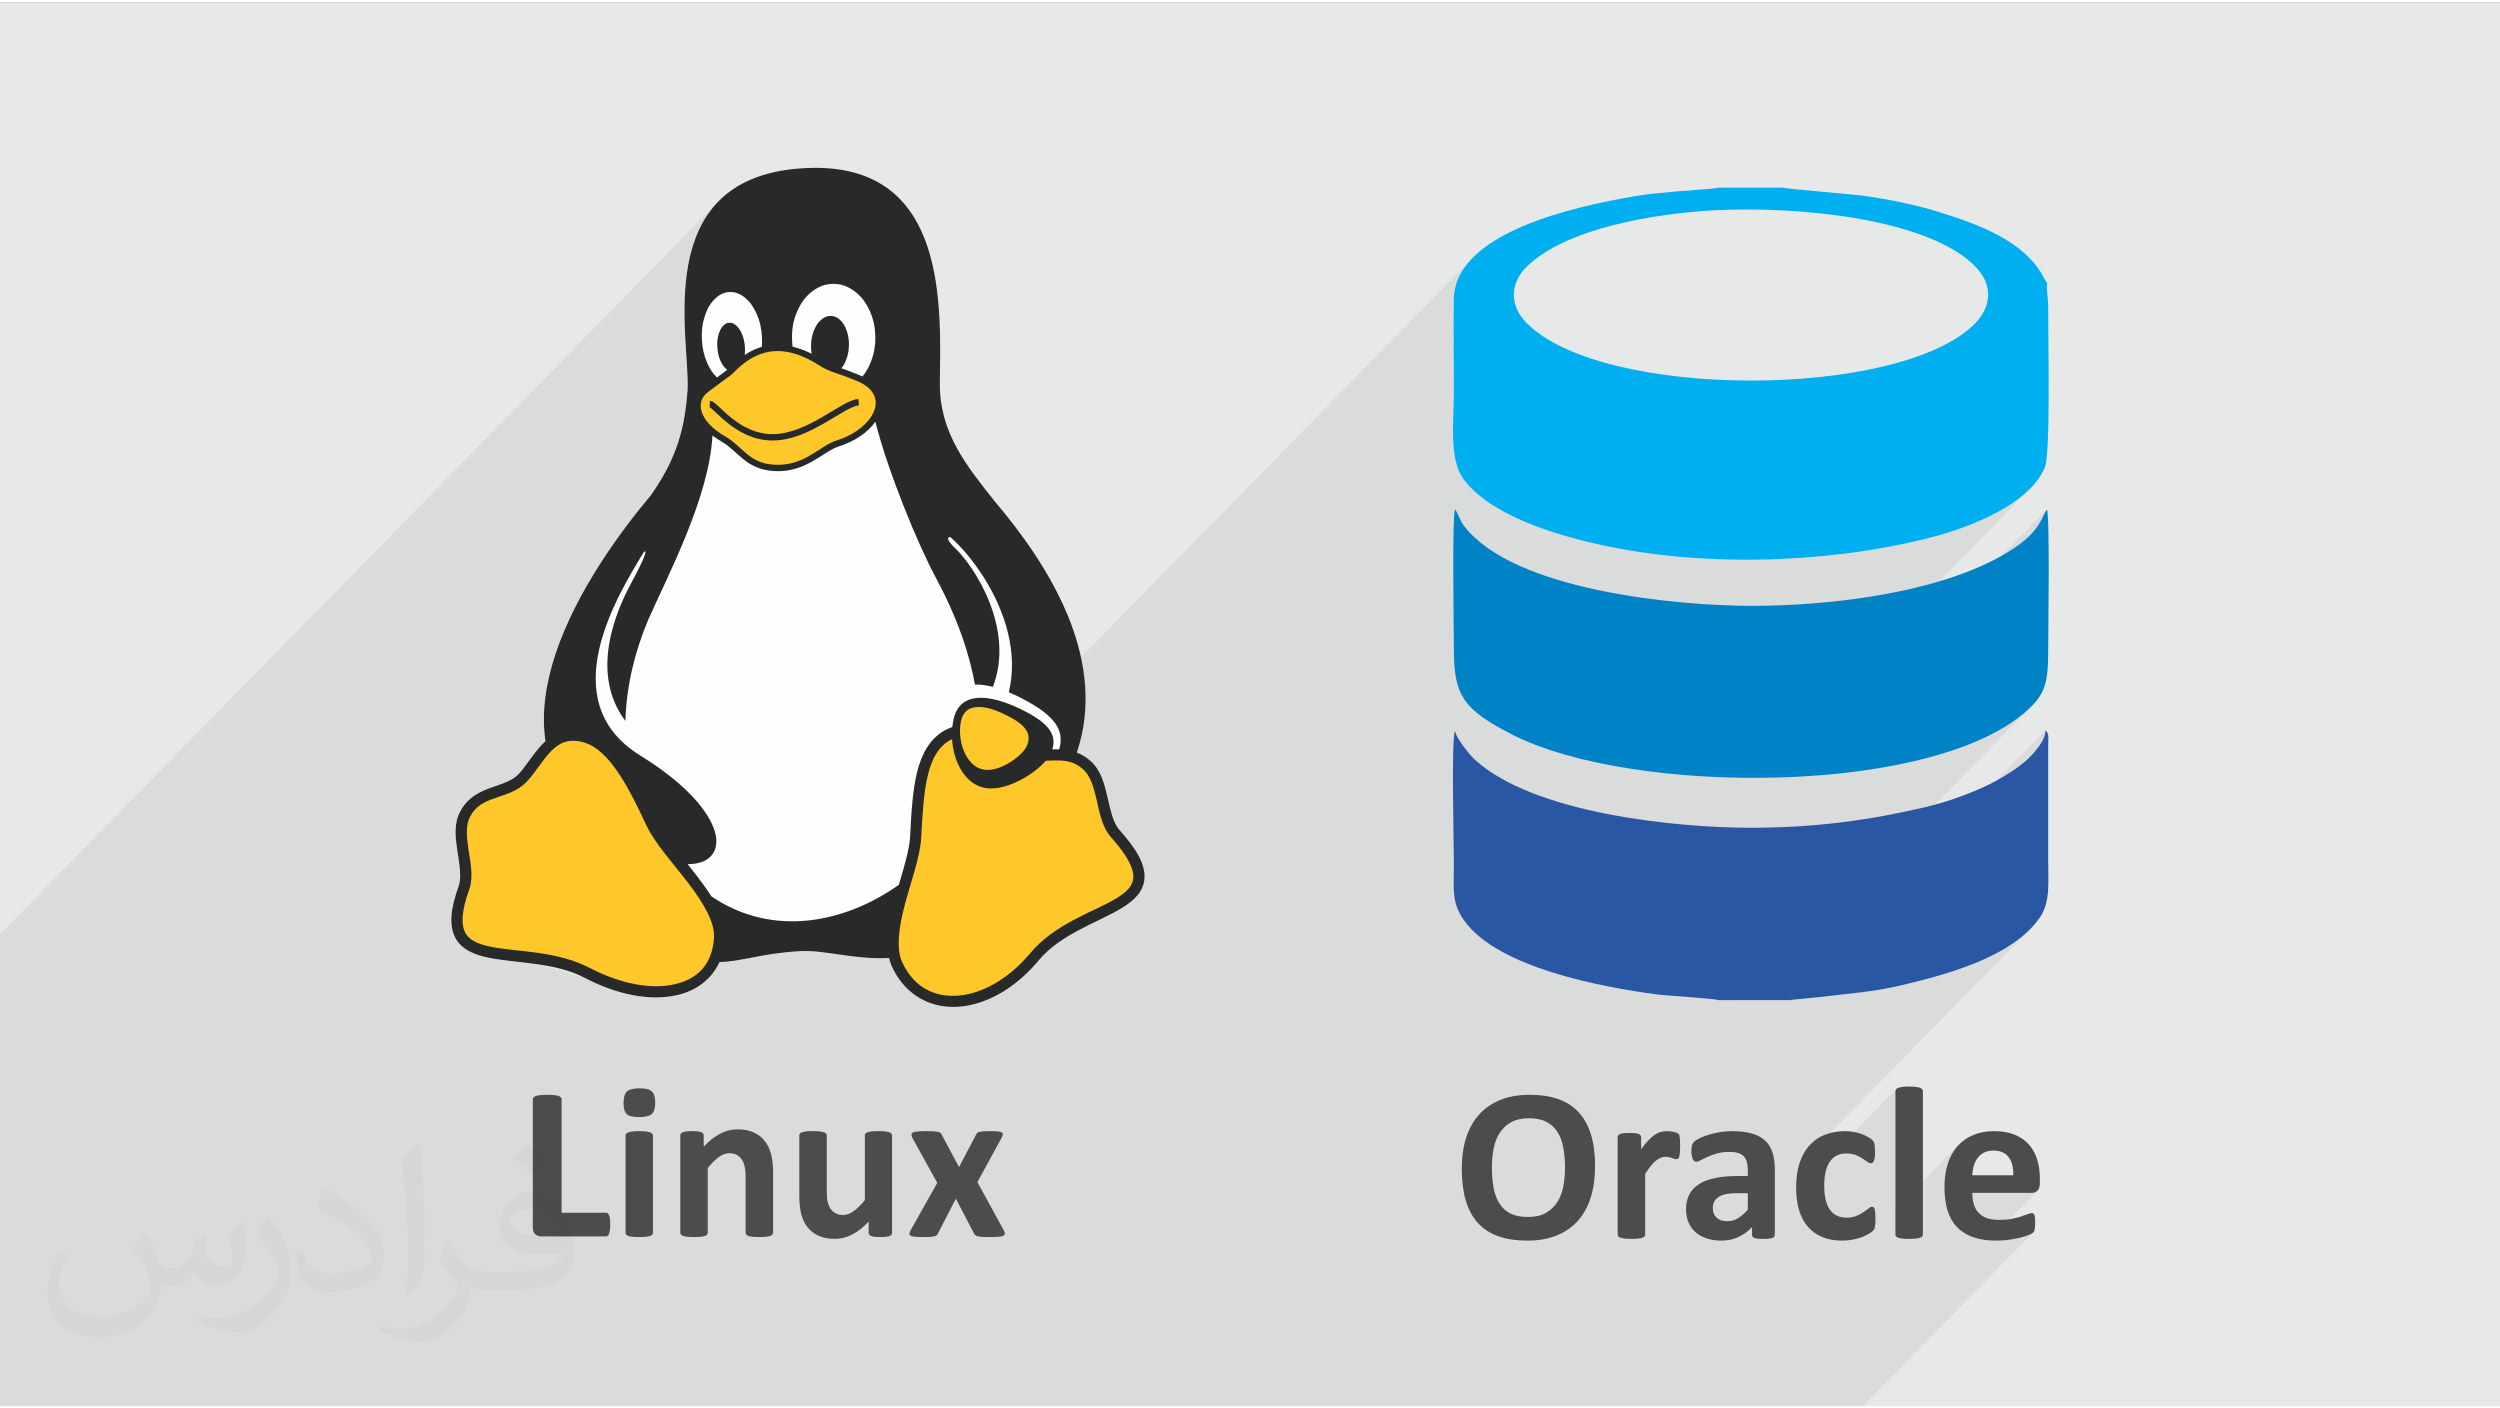 <?xml version="1.0" encoding="UTF-8"?>
<!DOCTYPE svg PUBLIC "-//W3C//DTD SVG 1.0//EN" "http://www.w3.org/TR/2001/REC-SVG-20010904/DTD/svg10.dtd">
<!-- Creator: CorelDRAW 2017 -->
<svg xmlns="http://www.w3.org/2000/svg" xml:space="preserve" width="355px" height="200px" version="1.0" shape-rendering="geometricPrecision" text-rendering="geometricPrecision" image-rendering="optimizeQuality" fill-rule="evenodd" clip-rule="evenodd"
viewBox="0 0 35500 19932"
 xmlns:xlink="http://www.w3.org/1999/xlink">
 <rect x="0" y="0" width="35500" height="19932" fill="#808080" stroke="none"/>
 <g id="__x0023_Layer_x0020_1">
  <g id="_3192385059664">
   <g>
    <path fill="#E7E8E8" d="M0 0l35500 0 0 19932 -35500 0 0 -19932z"/>
    <path fill="#373435" fill-opacity="0.078" d="M10532 19932l-241 0 -18 0 -71 0 -87 0 -41 0 -308 0 -1 0 -345 0 -6 0 -263 0 -107 0 -9 0 -340 0 -114 0 -26 0 -15 0 0 0 -44 0 -228 0 -89 0 -321 0 -204 0 -39 0 -50 0 -495 0 -25 0 -52 0 -51 0 -52 0 -14 0 -38 0 -79 0 -31 0 -23 0 -53 0 -54 0 -61 0 -152 0 -3 0 0 0 -123 0 -385 0 -478 0 -161 0 -46 0 -88 0 -175 0 -403 0 -421 0 0 0 -68 0 -141 0 -615 0 -924 0 -793 0 -1012 0 -421 0 -23 0 -47 0 -48 0 -10 0 0 -38 0 -36 0 -59 0 -46 0 -57 0 -56 0 -44 0 -43 0 -21 0 -32 0 -32 0 -20 0 -31 0 -31 0 -21 0 -40 0 -30 0 -40 0 -40 0 -34 0 -32 0 -40 0 -69 0 -31 0 -50 0 -35 0 -83 0 -291 0 -81 0 -8 0 -29 0 -18 0 -15 0 -8 0 0 0 -2 0 -39 0 -25 0 -19 0 -14 0 -22 0 -15 0 -14 0 -13 0 -18 0 -8 0 -9 0 -16 0 -9 0 -8 0 -16 0 -7 0 -8 0 -6 0 -1 0 -3 0 -2 0 -92 0 -38 0 -55 0 -54 0 -36 0 -52 0 -34 0 -33 0 -50 0 -32 0 -47 0 -46 0 -59 0 -43 0 -42 0 -55 0 -40 0 -39 0 -27 0 -26 0 -25 0 -25 0 -49 0 -23 0 -45 0 -22 0 -42 0 -21 0 -20 0 -19 0 -38 0 -19 0 -35 0 -33 0 -32 0 -30 0 -28 0 -27 0 -26 0 -24 0 -22 0 -22 0 -20 0 -18 0 -25 0 -23 0 -14 0 -19 0 -21 0 -13 0 -12 0 -22 0 -24 0 -27 0 -29 0 -42 0 -46 0 -37 0 -40 0 -41 0 -44 0 -47 0 -65 0 -53 0 -72 0 -78 0 -81 0 -108 0 -115 0 -35 0 -78 0 -43 0 -46 0 -48 0 -101 0 -343 0 -185 0 -126 0 -63 0 -126 0 -62 0 -62 0 -61 0 -60 0 -59 0 -58 0 -56 0 -55 0 -54 0 -51 0 -450 10167 -10370 -41 49 -40 49 -36 51 -35 53 -32 54 -29 55 -28 57 -25 57 -24 58 -21 59 -20 60 -17 61 -16 62 -15 62 -13 62 -11 63 -9 64 -9 63 -7 64 -6 64 -4 64 -4 64 -3 63 -2 64 0 63 0 125 1 62 4 121 9 176 21 322 5 97 2 45 2 44 1 42 0 78 -1 36 -10 125 -14 122 -13 96 -17 94 -19 92 -16 69 -25 91 -21 68 -24 68 -25 68 -29 68 -30 69 -46 92 -50 93 -41 71 -44 72 -48 73 -51 74 -63 76 -65 79 -89 113 -69 88 -46 61 -70 95 -71 97 -47 67 -47 68 -47 69 -47 70 -47 72 -46 72 -46 74 -45 74 -44 76 -44 76 -43 77 -42 78 -20 40 -41 79 -20 39 -19 40 -19 40 -37 81 -19 40 -35 81 -17 41 -33 82 -15 41 -16 41 -15 41 -14 41 -20 61 -19 58 -23 79 -17 58 -15 59 -18 78 -13 59 -11 59 -7 39 -9 58 -6 40 -5 39 -6 58 -4 39 -3 58 -3 58 -1 39 1 96 3 77 9 95 10 75 -81 82 -4 4 -45 54 -53 69 -144 193 -59 69 -887 904 7 75 37 253 9 74 3 32 4 46 1 30 -2 71 -5 45 -10 42 -18 52 -20 61 -18 57 -11 42 -13 54 -6 26 -7 38 -6 37 -3 24 -4 35 -2 34 0 22 0 43 3 41 7 48 11 46 12 35 17 41 13 23 18 30 20 27 23 26 11 12 276 148 881 133 611 186 89 46 85 40 83 36 80 32 78 27 77 23 75 19 76 16 76 11 76 9 78 4 80 2 82 -1 85 -5 89 -7 93 -10 292 -154 310 -316 82 -3 76 -5 73 -10 70 -12 70 -13 71 -15 72 -16 76 -15 81 -15 88 -14 95 -12 104 -9 73 -3 9688 -9882 -119 134 -91 147 -59 159 -22 172 -1 83 -1 83 0 83 -1 83 0 83 0 83 0 83 1 83 0 83 1 83 0 83 0 83 1 84 0 82 0 83 0 83 -2 152 -6 161 -4 166 2 167 11 161 24 152 42 137 64 118 67 86 77 81 86 76 94 73 101 69 107 64 113 61 118 57 122 54 126 50 127 47 130 43 130 41 130 38 129 34 128 32 143 34 144 30 146 29 148 25 148 24 150 21 151 19 152 16 153 15 153 12 155 9 154 8 155 5 156 3 155 1 156 -2 155 -3 155 -6 155 -8 154 -10 154 -12 153 -14 152 -16 151 -18 151 -20 149 -22 148 -24 146 -26 145 -28 143 -30 142 -32 139 -33 121 -32 123 -36 126 -40 127 -44 126 -48 125 -52 123 -57 119 -61 114 -65 108 -69 101 -74 92 -78 83 -82 -4058 4139 239 0 278 -6 19 -1 3729 -3803 -26 42 -26 51 -29 59 -39 67 -54 74 -73 81 -3357 3423 132 -6 273 -19 270 -25 266 -32 260 -39 253 -46 246 -52 237 -59 227 -66 217 -73 204 -81 191 -87 177 -94 162 -102 146 -109 128 -117 -4095 4177 535 0 3752 -3827 -5 56 -22 61 -35 63 -42 62 -47 58 -46 51 -40 42 -3362 3428 408 -39 164 -20 153 -17 145 -16 142 -17 144 -20 150 -24 160 -32 175 -40 123 -30 127 -34 131 -35 132 -39 133 -42 134 -46 132 -49 130 -54 127 -58 123 -63 117 -67 111 -73 104 -78 95 -85 -3258 3323 -2 5 -10 40 -9 43 -7 43 -6 46 -4 48 -3 49 0 51 0 44 0 4 1425 -1452 -3 3 -2 2 -3 4 -2 3 -1 3 -2 4 -1 3 0 4 -1 4 0 3 0 1677 906 -924 -23 25 -22 27 -21 27 -20 29 -18 31 -17 32 -15 34 -14 34 -12 36 -12 38 -9 38 -9 40 -6 41 -6 42 -4 43 -2 44 0 46 0 47 2 46 4 45 5 43 6 41 8 40 9 38 11 37 12 35 14 34 3 6 321 -328 840 0 14 -1 13 -1 12 -3 11 -4 11 -4 10 -6 9 -7 8 -8 -694 707 18 2 44 2 46 1 25 0 25 -1 25 -1 24 -2 23 -2 24 -2 23 -3 22 -3 159 -32 17 -4 16 -5 16 -4 15 -5 13 -5 14 -4 12 -5 12 -5 10 -4 10 -5 8 -4 8 -3 6 -4 5 -4 4 -2 4 -3 -2413 2461 -522 0 -894 0 -106 0 -757 0 -21 0 -952 0 -367 0 -260 0 -62 0 -126 0 -200 0 -123 0 -450 0 -408 0 -187 0 -31 0 -604 0 -9 0 -219 0 -63 0 -267 0 -40 0 0 0 -10 0 -47 0 -23 0 -68 0 -430 0 -104 0 -357 0 -931 0 -873 0 -241 0 -119 0 -529 0 -765 0 -1253 0 -941 0 -998 0 -218 0 -616 0 -342 0 -236 0 -154 0z"/>
    <g>
     <g>
      <g>
       <path fill="#00AFEF" d="M24327 2953c1232,-66 3102,123 3744,821 231,252 208,553 -35,795 -1080,1073 -5319,1073 -6370,-29 -243,-255 -213,-570 19,-793 566,-546 1827,-749 2642,-794zm4743 1033l0 0 -35 -51c-2,-4 -4,-9 -6,-13 -269,-538 -950,-775 -1504,-948 -307,-97 -710,-178 -1047,-226 -163,-24 -1106,-98 -1150,-117l-928 0c-38,16 -519,46 -606,54 -198,19 -402,36 -598,70 -807,140 -2538,504 -2552,1461 -6,440 1,886 1,1327 -1,387 -72,930 130,1215 332,466 1109,742 1785,906 1513,366 3333,315 4811,-54 630,-157 1454,-493 1666,-1009 83,-201 45,-1838 47,-2293 0,-102 -29,-238 -14,-322z"/>
      </g>
      <g>
       <path fill="#0082C6" d="M29066 7201c-76,100 -84,298 -477,556 -951,627 -2595,813 -3725,812 -1024,-1 -3373,-209 -4079,-1140 -54,-71 -74,-164 -123,-229 -45,98 -17,1734 -17,1992 -1,660 146,851 811,1196 1711,890 6122,887 7396,-397 206,-209 232,-398 232,-780 0,-256 26,-1917 -18,-2010z"/>
      </g>
      <g>
       <path fill="#2957A4" d="M24400 14168l1029 0c4,-2 12,-10 14,-5l409 -40c456,-58 745,-66 1233,-186 644,-157 1510,-406 1879,-940 156,-225 119,-501 120,-819l0 -1641c0,-89 19,-162 -41,-196 14,142 -202,364 -268,422 -137,118 -244,184 -417,283 -256,145 -683,303 -1004,378 -817,192 -1586,296 -2490,296 -1076,0 -3088,-205 -3920,-966 -88,-81 -263,-308 -277,-392 -2,-7 -6,-8 -9,-12 -50,176 -13,1575 -13,1883 0,368 -36,551 149,808 478,666 1938,941 2752,1048 142,18 789,53 854,79z"/>
      </g>
     </g>
     <g>
      <path fill="#4C4C4D" d="M22650 16524c0,166 -20,314 -61,445 -41,131 -103,242 -184,333 -82,91 -183,161 -302,209 -121,48 -259,72 -417,72 -156,0 -292,-21 -407,-61 -116,-41 -213,-103 -290,-187 -77,-83 -135,-189 -174,-318 -38,-129 -58,-281 -58,-457 0,-162 21,-308 62,-437 41,-129 102,-239 184,-330 81,-90 182,-160 302,-208 120,-49 259,-73 418,-73 152,0 285,20 401,60 116,40 213,102 291,186 78,83 136,188 176,316 39,127 59,277 59,450zm-427 21l0 0c0,-105 -8,-201 -25,-287 -16,-86 -44,-160 -84,-221 -39,-61 -92,-109 -158,-142 -66,-34 -148,-50 -247,-50 -100,0 -183,19 -250,56 -67,37 -121,88 -162,151 -41,63 -70,136 -87,220 -17,84 -25,173 -25,267 0,109 8,208 24,295 17,87 45,161 84,223 39,62 91,109 157,142 66,32 149,48 248,48 100,0 184,-18 250,-56 67,-37 121,-87 163,-151 41,-64 70,-138 87,-223 17,-85 25,-176 25,-272z"/>
      <path fill="#4C4C4D" d="M23858 16244c0,37 -1,68 -3,91 -3,24 -6,43 -9,56 -5,13 -10,23 -17,28 -7,5 -15,7 -26,7 -8,0 -17,-1 -28,-5 -10,-4 -21,-7 -34,-12 -13,-4 -27,-8 -43,-11 -15,-4 -32,-6 -51,-6 -21,0 -43,4 -65,14 -21,9 -44,22 -67,41 -23,18 -48,43 -73,74 -25,31 -52,69 -81,114l0 861c0,10 -3,19 -10,27 -6,8 -16,14 -31,19 -15,5 -35,9 -60,12 -24,2 -56,4 -94,4 -38,0 -70,-2 -95,-4 -24,-3 -44,-7 -59,-12 -15,-5 -25,-11 -31,-19 -7,-8 -10,-17 -10,-27l0 -1381c0,-10 3,-19 8,-27 5,-8 14,-14 28,-19 13,-5 30,-9 51,-12 21,-2 48,-3 80,-3 33,0 60,1 82,3 21,3 38,7 50,12 12,5 21,11 26,19 5,8 8,17 8,27l0 172c36,-51 70,-94 102,-127 32,-33 62,-60 91,-80 29,-19 58,-33 87,-40 28,-8 57,-12 86,-12 14,0 28,1 44,2 15,2 31,5 48,8 16,4 31,8 43,12 13,5 22,10 27,15 6,5 10,11 13,17 2,6 4,15 6,26 3,10 4,27 5,49 1,21 2,50 2,87z"/>
      <path fill="#4C4C4D" d="M25202 17501c0,14 -5,25 -15,33 -11,9 -27,14 -50,18 -22,4 -54,6 -98,6 -47,0 -80,-2 -102,-6 -21,-4 -36,-9 -44,-18 -9,-8 -14,-19 -14,-33l0 -110c-57,60 -121,107 -194,141 -72,34 -153,51 -241,51 -73,0 -141,-10 -202,-29 -61,-19 -114,-47 -159,-85 -45,-38 -80,-84 -104,-140 -25,-55 -37,-120 -37,-194 0,-81 16,-151 47,-210 31,-59 78,-108 141,-147 62,-39 139,-67 232,-85 92,-19 200,-28 322,-28l135 0 0 -84c0,-43 -5,-81 -13,-114 -9,-32 -24,-59 -44,-81 -20,-22 -46,-37 -80,-48 -33,-10 -75,-15 -124,-15 -65,0 -123,7 -174,21 -51,15 -96,31 -135,48 -39,18 -71,34 -98,48 -26,15 -47,22 -64,22 -11,0 -21,-4 -30,-11 -9,-7 -16,-18 -21,-31 -6,-13 -10,-30 -14,-49 -3,-20 -4,-42 -4,-65 0,-32 2,-57 8,-76 4,-18 14,-35 29,-50 14,-15 39,-31 76,-49 35,-18 78,-35 126,-50 49,-16 102,-28 159,-38 57,-10 116,-15 177,-15 108,0 200,11 277,32 77,21 140,54 189,97 50,44 86,101 109,170 23,69 34,151 34,245l0 929zm-383 -592l0 0 -149 0c-62,0 -116,4 -160,13 -44,10 -80,23 -108,42 -28,19 -48,41 -61,67 -13,27 -19,57 -19,91 0,58 18,103 55,136 36,33 87,49 151,49 55,0 105,-13 151,-41 46,-28 92,-69 140,-123l0 -234z"/>
      <path fill="#4C4C4D" d="M26632 17276c0,27 -1,49 -2,67 -2,18 -4,34 -7,46 -2,12 -5,22 -9,30 -4,8 -12,18 -24,30 -13,11 -34,26 -63,43 -30,17 -64,32 -103,46 -38,13 -79,24 -123,32 -45,8 -92,13 -139,13 -106,0 -200,-17 -282,-50 -82,-32 -151,-82 -207,-146 -55,-64 -98,-143 -126,-236 -28,-93 -42,-199 -42,-319 0,-138 17,-258 51,-358 35,-101 83,-185 145,-250 62,-67 135,-116 220,-148 84,-32 177,-48 278,-48 41,0 81,4 122,11 39,7 76,17 111,29 34,13 65,27 92,42 28,16 47,29 58,41 12,11 20,20 24,28 5,8 9,18 11,30 3,13 5,28 6,46 2,19 3,40 3,66 0,60 -5,102 -16,127 -10,24 -24,36 -40,36 -17,0 -36,-7 -56,-21 -19,-15 -43,-31 -69,-48 -27,-18 -59,-34 -96,-49 -37,-14 -81,-21 -133,-21 -101,0 -178,39 -232,116 -53,79 -80,192 -80,343 0,74 7,139 20,196 13,57 33,104 59,142 27,38 59,67 99,86 40,19 86,29 139,29 53,0 100,-8 138,-25 39,-15 72,-33 101,-53 29,-19 53,-37 73,-53 20,-17 36,-25 49,-25 10,0 17,3 24,8 6,6 11,15 14,29 4,14 7,32 9,54 2,21 3,49 3,84z"/>
      <path fill="#4C4C4D" d="M27305 17496c0,10 -4,19 -10,27 -6,8 -16,14 -32,19 -14,5 -34,9 -59,12 -24,2 -56,4 -94,4 -38,0 -70,-2 -95,-4 -24,-3 -44,-7 -59,-12 -15,-5 -25,-11 -31,-19 -7,-8 -10,-17 -10,-27l0 -2035c0,-10 3,-19 10,-28 6,-7 16,-15 31,-20 15,-6 35,-10 59,-13 25,-3 57,-5 95,-5 38,0 70,2 94,5 25,3 45,7 59,13 16,5 26,13 32,20 6,9 10,18 10,28l0 2035z"/>
      <path fill="#4C4C4D" d="M28966 16766c0,48 -11,82 -32,105 -21,23 -50,34 -87,34l-841 0c0,59 7,112 22,160 13,47 35,88 66,121 30,33 69,59 117,76 48,17 105,26 172,26 68,0 128,-4 180,-14 51,-10 96,-21 133,-33 38,-12 69,-23 93,-33 25,-10 45,-15 61,-15 9,0 17,2 23,6 6,3 12,10 16,19 3,9 7,22 8,39 2,17 2,39 2,64 0,23 0,42 -1,58 -1,16 -3,30 -5,41 -2,11 -5,21 -9,28 -4,8 -9,16 -16,23 -7,7 -25,17 -55,30 -30,12 -68,24 -115,37 -46,12 -99,22 -159,31 -59,9 -123,14 -191,14 -123,0 -230,-15 -323,-47 -91,-30 -168,-77 -231,-140 -61,-63 -107,-142 -138,-238 -30,-96 -45,-208 -45,-337 0,-123 16,-233 48,-332 31,-98 78,-181 139,-250 61,-68 135,-121 222,-156 87,-37 185,-55 295,-55 115,0 214,17 296,52 82,33 149,81 202,141 52,60 91,132 116,214 25,82 37,172 37,269l0 62zm-377 -111l0 0c3,-109 -19,-195 -66,-257 -47,-63 -119,-94 -217,-94 -50,0 -93,9 -130,28 -37,18 -67,43 -91,74 -25,32 -43,69 -56,112 -13,43 -20,89 -23,137l583 0z"/>
     </g>
     <g>
      <g>
       <path fill="#4C4C4D" d="M8665 17353c0,31 -1,57 -4,78 -3,21 -7,38 -12,52 -5,14 -11,24 -19,30 -8,7 -17,10 -27,10l-917 0c-33,0 -62,-10 -85,-30 -23,-20 -35,-53 -35,-99l0 -1817c0,-10 3,-19 10,-28 7,-8 18,-15 33,-20 16,-5 37,-9 63,-12 27,-3 59,-5 98,-5 40,0 74,2 99,5 26,3 47,7 62,12 16,5 27,12 33,20 7,9 11,18 11,28l0 1610 628 0c10,0 19,3 27,8 8,7 14,15 19,28 6,13 9,30 12,52 3,21 4,47 4,78z"/>
       <path fill="#4C4C4D" d="M9272 17471c0,10 -3,18 -9,26 -6,8 -17,15 -32,20 -15,5 -35,9 -59,11 -25,3 -57,4 -95,4 -38,0 -69,-1 -94,-4 -24,-2 -44,-6 -59,-11 -16,-5 -26,-12 -32,-20 -6,-8 -9,-16 -9,-26l0 -1378c0,-10 3,-19 9,-27 6,-8 16,-14 32,-20 15,-6 35,-10 59,-13 25,-3 56,-5 94,-5 38,0 70,2 95,5 24,3 44,7 59,13 15,6 26,12 32,20 6,8 9,17 9,27l0 1378zm32 -1850l0 0c0,79 -16,133 -48,163 -32,30 -92,45 -179,45 -87,0 -147,-14 -177,-43 -31,-29 -46,-82 -46,-157 0,-78 16,-133 48,-163 31,-30 90,-46 179,-46 86,0 145,15 176,45 31,29 47,81 47,156z"/>
       <path fill="#4C4C4D" d="M10978 17471c0,10 -4,18 -10,26 -6,8 -16,15 -31,20 -14,5 -34,9 -60,11 -25,3 -56,4 -93,4 -39,0 -70,-1 -96,-4 -25,-2 -45,-6 -60,-11 -14,-5 -24,-12 -30,-20 -7,-8 -10,-16 -10,-26l0 -787c0,-67 -5,-120 -15,-158 -9,-38 -23,-71 -42,-98 -18,-28 -43,-49 -72,-64 -29,-15 -63,-22 -102,-22 -50,0 -99,18 -150,54 -50,36 -103,89 -157,157l0 918c0,10 -3,18 -10,26 -5,8 -16,15 -31,20 -15,5 -35,9 -59,11 -25,3 -57,4 -95,4 -38,0 -69,-1 -94,-4 -25,-2 -45,-6 -59,-11 -16,-5 -26,-12 -32,-20 -6,-8 -10,-16 -10,-26l0 -1381c0,-10 3,-19 8,-27 5,-8 15,-14 28,-19 14,-5 30,-9 52,-12 21,-3 48,-4 79,-4 34,0 60,1 82,4 22,3 39,7 51,12 11,5 20,11 25,19 5,8 8,17 8,27l0 159c76,-82 153,-143 233,-184 78,-42 161,-62 246,-62 94,0 173,15 238,47 64,30 116,72 156,126 39,52 68,115 85,186 18,71 27,157 27,256l0 853z"/>
       <path fill="#4C4C4D" d="M12667 17471c0,10 -2,18 -8,26 -4,8 -13,15 -27,20 -12,5 -29,9 -51,11 -21,3 -47,4 -79,4 -34,0 -62,-1 -83,-4 -21,-2 -38,-6 -50,-11 -13,-5 -21,-12 -26,-20 -6,-8 -8,-16 -8,-26l0 -160c-76,82 -154,144 -233,185 -79,41 -161,62 -245,62 -95,0 -175,-16 -240,-47 -64,-30 -116,-73 -156,-127 -40,-53 -68,-115 -86,-186 -16,-70 -25,-159 -25,-264l0 -844c0,-10 3,-19 9,-27 5,-8 16,-14 31,-19 14,-5 35,-9 60,-12 26,-3 57,-4 94,-4 38,0 70,1 95,4 25,3 45,7 59,12 16,5 26,11 32,19 6,8 10,17 10,27l0 779c0,73 4,128 13,166 10,38 24,71 43,98 19,27 43,48 73,64 29,15 63,22 103,22 49,0 99,-18 149,-54 50,-36 104,-89 160,-157l0 -918c0,-10 3,-19 8,-27 6,-8 16,-14 32,-19 14,-5 34,-9 59,-12 24,-3 56,-4 94,-4 38,0 70,1 95,4 24,3 44,7 58,12 14,5 25,11 31,19 6,8 9,17 9,27l0 1381z"/>
       <path fill="#4C4C4D" d="M14257 17443c9,17 12,32 12,43 -1,11 -8,20 -22,28 -15,7 -37,12 -67,14 -30,3 -70,4 -119,4 -46,0 -83,0 -111,-2 -29,-2 -51,-5 -67,-9 -16,-5 -28,-11 -35,-17 -8,-7 -14,-16 -18,-26l-257 -490 -253 490c-4,10 -10,19 -17,26 -7,6 -18,12 -34,17 -14,4 -36,7 -62,9 -27,2 -62,2 -106,2 -45,0 -82,-1 -108,-4 -27,-2 -47,-7 -59,-14 -13,-8 -19,-17 -20,-28 0,-11 4,-26 13,-43l382 -680 -352 -637c-9,-19 -14,-34 -14,-48 -1,-12 5,-22 19,-30 13,-7 35,-12 65,-15 29,-3 69,-5 119,-5 46,0 82,1 110,2 27,2 48,5 63,8 16,2 27,8 35,14 7,7 13,15 18,26l246 461 242 -461c3,-8 8,-15 14,-22 6,-6 16,-11 29,-16 14,-3 32,-6 55,-9 23,-2 55,-3 95,-3 46,0 82,1 110,3 27,3 47,7 58,14 12,8 18,18 18,30 -1,13 -7,30 -18,51l-342 626 378 691z"/>
      </g>
      <g>
       <path fill="#FEFEFE" d="M11581 2349c-77,0 -157,4 -240,10 -2103,169 -1545,2392 -1577,3136 -38,544 -148,973 -523,1505 -439,523 -1059,1369 -1352,2250 -138,416 -204,840 -143,1241 -19,17 -37,35 -55,53 -129,138 -224,305 -331,418 -99,99 -240,136 -396,192 -155,56 -326,138 -430,337 0,0 0,0 0,0 0,1 0,1 0,1 -94,176 -66,377 -38,564 29,187 58,364 19,484 -123,337 -138,569 -52,738 87,169 266,244 467,286 404,84 951,63 1382,292l37 -70 -37 70c461,241 929,327 1302,241 270,-61 490,-222 602,-470 292,-2 612,-125 1125,-153 348,-28 783,123 1283,95 13,55 32,107 57,156 1,1 1,1 1,2 194,387 554,565 938,534 384,-30 793,-256 1123,-649l-61 -51 61 50c315,-382 838,-540 1184,-749 173,-104 314,-235 325,-425 10,-190 -101,-403 -357,-687 0,0 0,-1 0,-1 -1,0 -1,0 -1,0 -84,-95 -124,-272 -167,-459 -44,-188 -92,-391 -246,-522 0,0 0,-1 -1,-1 0,0 0,0 0,0 -61,-53 -125,-90 -189,-114 214,-635 130,-1268 -86,-1840 -266,-702 -729,-1314 -1083,-1732 -397,-500 -784,-975 -777,-1676 12,-1069 118,-3053 -1764,-3056z"/>
       <path fill="#FFC82A" d="M13279 14134c-66,-20 -132,-57 -191,-101 -58,-44 -109,-94 -156,-145 -47,-50 -91,-100 -127,-171 -35,-71 -63,-162 -77,-283 -14,-121 -14,-272 1,-419 15,-146 44,-287 84,-435 40,-148 90,-303 129,-452 39,-150 67,-294 83,-438 16,-144 21,-287 28,-425 8,-139 17,-272 36,-384 18,-112 44,-203 74,-258 30,-55 64,-75 111,-107 47,-32 107,-75 152,-102 44,-27 74,-37 92,-38 19,-2 27,4 47,59 7,22 17,52 28,85 -12,-42 -20,-87 -22,-137 -3,-88 15,-190 32,-261 16,-71 30,-110 66,-136 36,-26 93,-38 165,-43 71,-5 158,-2 253,18 95,19 199,55 297,109 99,53 191,125 244,179 53,55 66,92 46,184 -21,92 -74,238 -127,334 -52,95 -104,139 -191,175 -88,37 -213,65 -311,66 -100,2 -173,-25 -228,-61 -54,-36 -90,-83 -119,-139 -29,-56 -51,-122 -75,-192l-2 -6 19 61c25,80 45,137 69,182 25,44 54,77 89,104 35,28 75,51 119,64 43,13 88,16 143,14 54,-1 117,-8 217,-41 99,-33 234,-93 318,-137 85,-44 119,-72 149,-96 30,-25 56,-46 93,-59 36,-13 83,-18 129,-16 45,2 89,10 149,25 60,16 137,38 199,62 61,24 108,48 144,80 36,33 60,73 89,130 28,57 61,130 86,214 25,84 43,178 79,287 36,109 89,233 153,341 63,109 136,204 192,288 56,85 95,159 108,229 12,70 -3,135 -33,197 -30,62 -75,120 -175,193 -99,72 -252,158 -412,244 -160,85 -327,169 -451,242 -123,74 -203,135 -264,191 -62,55 -105,103 -157,161 -52,58 -113,124 -177,184 -65,59 -133,111 -224,166 -91,54 -205,111 -292,170 -87,58 -147,118 -228,131 -80,12 -181,-24 -263,-43 -82,-20 -145,-23 -210,-44z"/>
       <path fill="#FFC82A" d="M7810 10510c-42,54 -98,136 -164,221 -66,85 -141,173 -208,237 -66,65 -124,107 -203,146 -79,39 -179,77 -265,116 -86,39 -159,79 -224,130 -65,51 -124,112 -159,179 -35,67 -46,140 -41,211 5,72 27,141 37,211 9,70 6,142 4,212 -1,71 -1,141 -1,211 0,70 1,140 -14,228 -15,88 -46,195 -61,280 -16,86 -16,151 -5,209 10,58 30,108 55,154 25,47 54,89 86,119 31,31 65,50 121,67 56,17 133,32 213,42 79,10 161,15 268,27 106,11 237,29 345,47 108,19 194,39 294,67 100,28 214,65 302,96 89,31 150,57 300,110 149,54 387,134 563,172 177,38 292,35 394,19 102,-15 191,-41 284,-81 94,-41 192,-96 264,-180 73,-83 119,-194 167,-279 48,-85 97,-143 95,-246 -2,-102 -55,-247 -114,-356 -59,-108 -123,-180 -201,-281 -78,-102 -169,-234 -279,-384 -111,-150 -241,-319 -358,-524 -117,-206 -221,-447 -346,-645 -124,-199 -270,-354 -376,-457 -106,-103 -173,-155 -256,-185 -84,-31 -185,-42 -257,-38 -73,3 -116,21 -153,43 -36,22 -64,48 -107,102z"/>
       <path fill="#FFC82A" d="M12471 5859c-53,52 -130,132 -196,189 -67,57 -124,91 -193,126 -70,36 -152,72 -252,123 -101,51 -219,116 -329,170 -109,54 -209,97 -298,119 -88,23 -165,24 -239,15 -74,-10 -145,-31 -225,-74 -79,-43 -168,-109 -255,-175 -87,-66 -172,-134 -253,-193 -81,-60 -157,-112 -217,-177 -61,-66 -105,-145 -122,-214 -17,-70 -9,-130 37,-193 45,-64 128,-130 187,-172 58,-42 94,-59 141,-94 46,-34 103,-86 175,-143 72,-58 160,-120 256,-168 95,-47 199,-79 288,-91 89,-12 165,-5 233,12 68,18 129,44 216,83 87,38 200,87 314,138 114,50 228,101 320,143 91,41 160,71 228,104 68,32 136,67 183,104 46,38 70,80 86,124 15,45 20,93 9,130 -12,36 -42,61 -94,114z"/>
       <path fill="#282929" d="M11581 2349c-77,0 -156,4 -240,10 -2103,169 -1545,2392 -1577,3136 -38,544 -148,973 -523,1505 -439,523 -1059,1369 -1352,2250 -138,416 -204,840 -143,1241 -19,17 -37,35 -55,53 -129,138 -224,305 -330,418 -100,99 -241,136 -397,192 -155,56 -326,138 -430,337 0,0 0,0 0,0 0,1 0,1 0,1 -94,176 -66,377 -38,564 29,187 58,364 20,484 -123,337 -139,569 -53,738 87,169 266,244 468,286 403,84 950,63 1381,292l37 -70 -37 70c461,241 929,327 1302,241 270,-61 490,-222 603,-470 291,-2 611,-125 1124,-153 348,-28 783,123 1283,95 13,55 32,107 58,156 0,1 0,1 0,2 194,387 554,565 938,534 384,-30 793,-256 1123,-649l-61 -51 61 50c315,-382 838,-540 1184,-749 173,-104 314,-235 325,-425 11,-190 -101,-403 -357,-687 0,0 0,-1 0,-1 0,0 -1,0 -1,0 -84,-95 -124,-272 -167,-459 -43,-188 -92,-391 -246,-522 0,0 0,-1 -1,-1 0,0 0,0 0,0 -61,-53 -125,-90 -189,-114 214,-635 130,-1268 -86,-1840 -266,-702 -729,-1314 -1083,-1732 -396,-500 -784,-975 -776,-1676 11,-1069 117,-3053 -1765,-3056zm255 1648l0 0c107,0 198,32 292,100 95,69 163,155 219,276 54,118 80,233 82,370 0,3 0,6 1,10 1,140 -23,259 -76,381 -30,70 -65,128 -107,178 -14,-6 -29,-13 -44,-19 -106,-45 -187,-74 -255,-98 25,-29 45,-64 63,-108 27,-66 41,-130 43,-207 0,-3 1,-6 1,-9 2,-74 -8,-137 -29,-201 -23,-68 -52,-117 -93,-157 -42,-41 -83,-59 -133,-61 -2,0 -4,0 -7,0 -46,0 -87,17 -129,52 -44,36 -76,84 -104,149 -27,65 -40,131 -43,208 0,3 0,6 0,8 -1,43 2,82 8,120 -95,-48 -185,-80 -270,-100 -5,-37 -7,-75 -8,-114l0 -11c-2,-140 21,-260 75,-381 54,-122 120,-210 214,-281 94,-71 186,-104 295,-105 1,0 3,0 5,0zm-1462 116l0 0c71,0 134,24 200,76 71,57 124,130 170,232 45,102 69,205 75,326l0 1c3,51 3,98 -1,144 -14,4 -28,9 -41,13 -77,27 -144,62 -202,101 5,-40 6,-81 2,-127 -1,-3 -1,-5 -1,-7 -6,-61 -19,-112 -40,-164 -23,-54 -49,-92 -83,-121 -30,-26 -59,-39 -91,-38 -3,0 -7,0 -10,0 -36,3 -66,21 -94,55 -28,34 -46,77 -60,133 -13,56 -17,112 -11,175 0,3 1,5 1,7 6,62 18,113 40,164 23,54 49,92 83,121 5,5 11,9 16,13 -35,27 -52,39 -80,61 -19,13 -41,29 -66,48 -56,-52 -100,-118 -138,-204 -45,-103 -69,-205 -76,-326l0 -1c-7,-120 5,-224 38,-332 34,-107 78,-185 143,-249 64,-64 129,-96 208,-101 6,0 12,0 18,0zm665 838l0 0c164,-1 362,53 602,208 148,96 263,103 527,217l0 0 0 0c127,52 202,120 238,192 37,71 38,149 7,230 -61,164 -256,335 -529,421l0 0 0 0c-133,43 -250,139 -386,217 -137,78 -292,141 -503,129 0,0 0,0 0,0 -180,-10 -287,-71 -384,-149 -97,-78 -181,-176 -305,-248l0 0 0 -1c-200,-112 -309,-243 -343,-356 -34,-113 -2,-209 97,-283 111,-83 188,-140 240,-178 51,-37 72,-51 89,-67 0,0 0,0 0,0 0,0 0,0 0,0 83,-79 217,-223 417,-292 69,-24 146,-40 233,-40zm1151 681l0 0 6 90c-41,3 -111,32 -194,78 -83,47 -181,109 -289,171 -215,124 -471,250 -741,250 -270,0 -483,-124 -636,-246 -77,-61 -139,-121 -186,-165 -23,-22 -43,-40 -57,-51 -9,-6 -17,-9 -18,-10 -1,-1 1,0 4,-23l1 -68c33,0 48,15 68,30 19,15 40,34 64,56 47,45 107,103 180,161 145,114 338,226 580,226 242,0 485,-116 696,-238 106,-61 203,-123 290,-172 87,-48 161,-85 232,-89zm240 323l0 0c180,708 597,1729 866,2228 142,265 426,827 548,1504 78,-3 163,9 255,32 320,-831 -272,-1725 -543,-1975 -109,-106 -114,-153 -60,-151 294,260 680,782 820,1372 64,269 77,552 9,831 33,14 68,29 102,45 514,251 705,468 613,766 -30,-1 -60,-1 -89,0 -2,0 -5,0 -8,0 75,-236 -90,-410 -530,-609 -456,-200 -819,-180 -881,227 -4,21 -7,43 -9,65 -34,12 -68,27 -103,45 -214,118 -331,330 -396,591 -65,260 -83,575 -101,930 0,0 0,0 0,0 -11,178 -84,419 -159,674 -747,532 -1783,763 -2664,163 -59,-95 -128,-188 -198,-281 -45,-58 -92,-117 -137,-175 90,0 167,-14 229,-42 77,-36 131,-92 158,-164 54,-144 0,-348 -172,-580 -172,-233 -463,-495 -890,-758 0,0 0,0 0,0 -315,-195 -490,-435 -573,-695 -82,-260 -70,-541 -7,-819 122,-533 434,-1051 634,-1376 53,-40 19,73 -202,483 -198,376 -569,1242 -61,1918 13,-481 128,-972 321,-1431 281,-637 869,-1741 915,-2622 24,18 107,74 144,95 0,0 0,0 0,0 108,63 189,156 294,240 105,85 236,158 435,169 231,14 408,-58 552,-141 145,-82 260,-174 369,-209 0,0 0,0 1,0 230,-73 414,-201 518,-350zm1467 4050l0 0c93,-1 207,30 330,86 334,154 439,286 348,480 -77,146 -406,379 -631,318 -230,-59 -342,-391 -305,-641 20,-170 117,-243 258,-243zm-378 457l0 0c19,306 170,618 438,686 293,77 716,-174 894,-379 36,-2 71,-4 104,-4 157,-4 288,5 422,122l1 0 0 1c103,87 152,252 195,437 42,185 76,386 203,529l1 1 0 0c245,272 324,455 317,573 -7,117 -92,204 -249,299 -313,189 -868,353 -1223,783 -308,366 -684,568 -1014,594 -331,26 -617,-111 -785,-449l0 -1 -1 -1c-104,-198 -60,-512 27,-842 88,-331 215,-670 232,-946l0 0 0 -1c18,-353 37,-662 97,-900 59,-238 153,-399 318,-490 8,-4 15,-8 23,-12zm-5379 23l0 0c25,0 51,2 79,7 188,28 351,159 509,373 157,213 304,505 454,829l1 0 0 0c121,253 376,531 593,815 216,283 384,567 362,785l0 1 0 1c-28,372 -238,574 -559,647 -322,74 -758,0 -1193,-227 0,0 -1,0 -1,0 -481,-255 -1054,-230 -1422,-307 -184,-38 -304,-96 -359,-203 -55,-107 -56,-295 61,-614l0 -1 1 -2c58,-178 15,-373 -13,-556 -28,-184 -42,-351 21,-467l0 0 0 -1c80,-154 198,-210 344,-262 146,-52 319,-93 455,-230l1 -1 1 -1c126,-133 221,-300 332,-419 93,-99 187,-166 329,-167 1,0 3,0 4,0z"/>
      </g>
     </g>
    </g>
   </g>
   <path fill="#373435" fill-opacity="0.031" d="M2072 17481c68,103 111,202 155,311 32,64 48,183 199,183 43,0 106,-14 162,-45 63,-33 111,-82 135,-158l61 -202 145 -72 10 10c-20,76 -25,148 -25,206 0,169 146,233 262,233 68,0 128,-34 128,-95 0,-80 -34,-216 -77,-338 67,-68 135,-135 212,-191l13 6c33,144 53,286 53,381 0,92 -41,195 -75,263 -70,132 -194,237 -344,237 -114,0 -239,-58 -327,-163l-4 0c-83,101 -209,193 -412,193l-63 0c-9,134 -38,229 -82,313 -121,237 -479,403 -816,403 -469,0 -704,-271 -704,-631 0,-222 73,-430 184,-576l92 37c-70,134 -116,261 -116,385 0,337 273,497 590,497 293,0 656,-187 722,-403 -25,-236 -114,-348 -250,-563 41,-72 95,-144 160,-221l12 0zm5407 -1271l0 0c99,62 196,136 291,220 -54,74 -119,142 -201,202 -95,-76 -189,-142 -286,-212 65,-74 131,-146 196,-210zm51 924l0 0c-160,0 -290,105 -290,183 0,167 319,218 701,216 -48,-196 -215,-399 -411,-399zm-358 893l0 0c208,0 389,-7 527,-41 155,-39 286,-118 286,-171 0,-15 0,-31 -5,-45 -87,8 -186,8 -273,8 -281,0 -497,-64 -581,-222 -22,-44 -36,-93 -36,-149 0,-152 65,-302 181,-405 97,-84 203,-138 312,-138 196,0 354,159 462,408 61,135 102,292 102,489 0,132 -36,243 -119,325 -152,148 -433,204 -863,204l-197 0 -50 0c-107,0 -184,-19 -245,-66l-9 0c2,25 4,49 4,72 0,97 -31,220 -96,319 -192,286 -400,409 -579,409 -181,0 -404,-70 -605,-160l36 -70c66,27 155,45 279,45 324,0 750,-312 803,-617 -12,-25 -34,-58 -65,-92 -95,-114 -155,-208 -211,-307 49,-95 92,-171 133,-239l17 -2c138,282 264,445 545,445l43 0 204 0zm-1404 298l0 0 31 14c140,-131 206,-218 213,-331 12,-91 17,-214 17,-339 0,-480 -12,-1000 -63,-1449l-22 -6c-75,58 -169,144 -237,218 39,356 87,903 87,1280l0 201c0,136 -2,282 -26,412zm-1446 -595l0 0 -94 0c-12,66 -12,118 -12,150 0,305 188,435 464,435 228,0 458,-83 673,-192 63,-111 102,-232 102,-360 0,-172 -92,-331 -240,-487 -162,-171 -382,-323 -578,-426l-19 2c-56,76 -124,183 -124,234 0,25 19,52 77,77 172,74 356,185 494,310 143,134 228,280 228,391 0,16 -17,35 -49,49 -176,85 -336,134 -525,134 -302,0 -390,-140 -397,-317zm-499 -502l0 0 -15 -1c-60,84 -116,168 -171,257 106,137 203,288 290,452 14,35 34,74 34,109 0,23 -7,56 -27,91 -160,304 -508,553 -849,555 -107,0 -194,-16 -269,-37l-27 70c238,103 443,158 622,158 121,0 252,-55 400,-187 189,-193 305,-389 305,-572l0 -226c0,-177 -58,-288 -121,-391l-172 -278z"/>
  </g>
 </g>
</svg>
